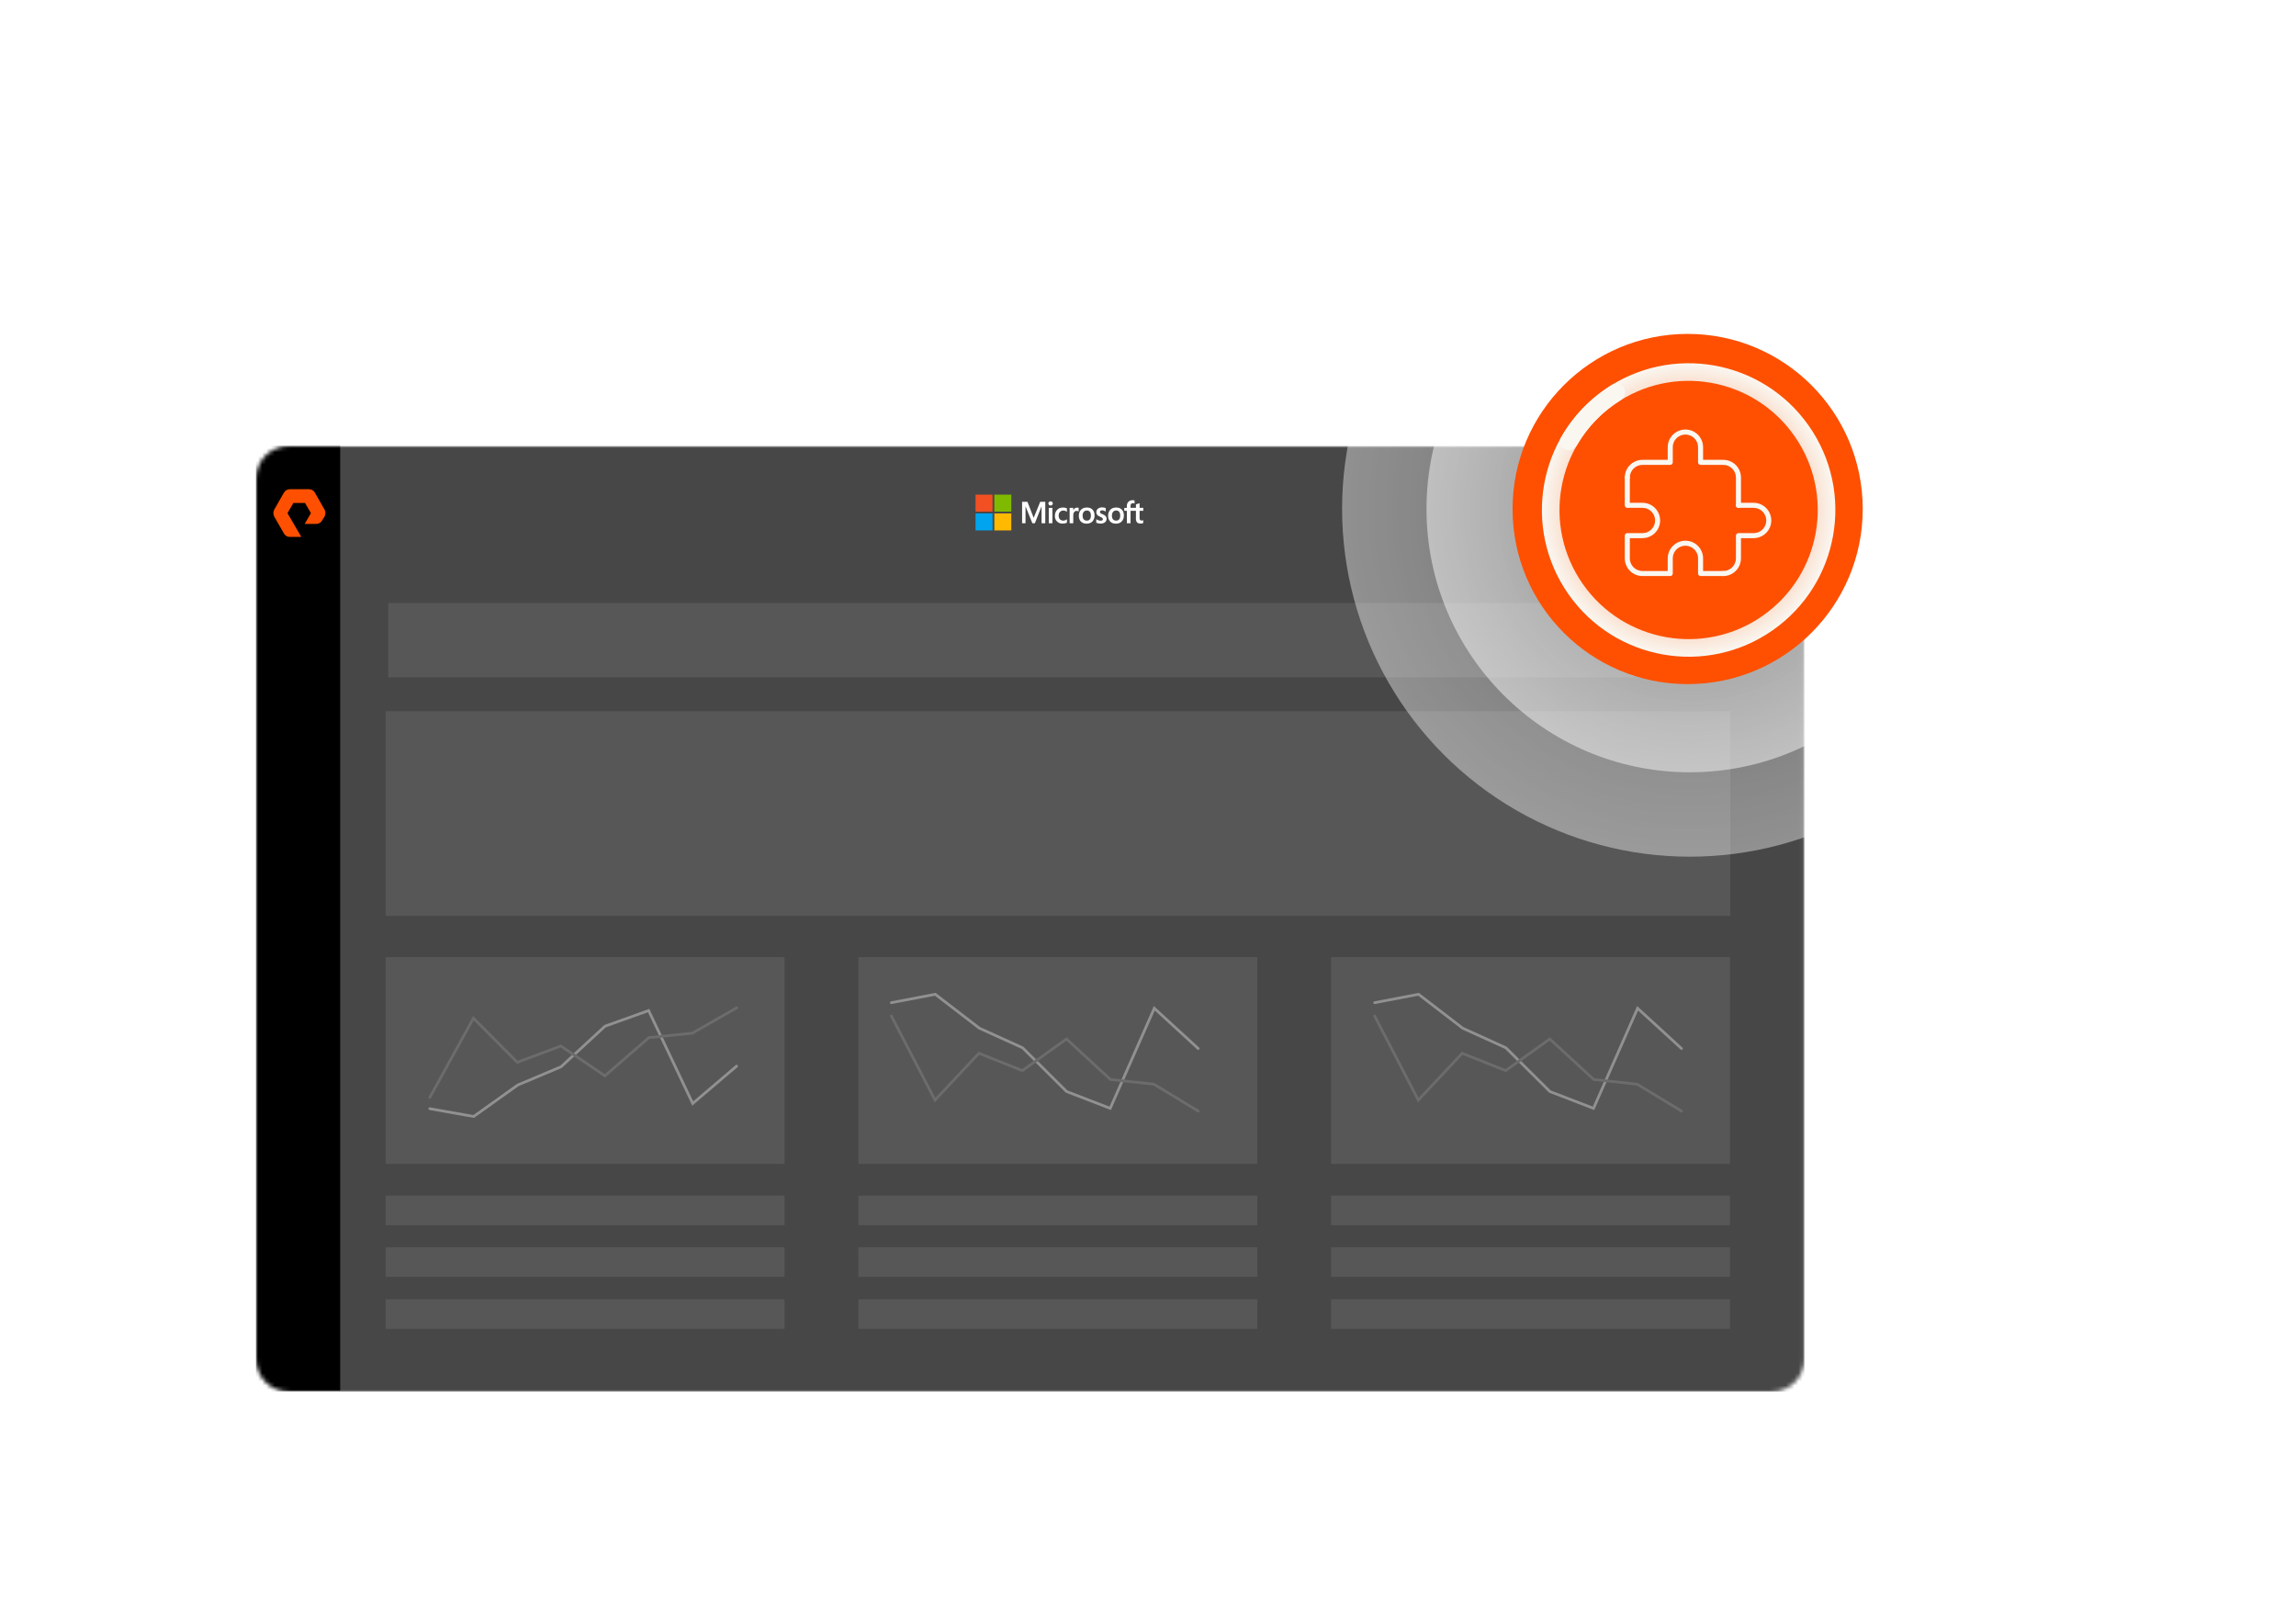 <svg width="556" height="393" viewBox="0 0 556 393" fill="none" xmlns="http://www.w3.org/2000/svg">
<g filter="url(#filter0_d_39_450)">
<mask id="mask0_39_450" style="mask-type:alpha" maskUnits="userSpaceOnUse" x="62" y="94" width="375" height="229">
<path d="M62 101.89C62 97.532 65.532 94 69.89 94H429.07C433.428 94 436.96 97.532 436.96 101.89V315.077C436.96 319.435 433.428 322.967 429.07 322.967H69.89C65.532 322.967 62 319.435 62 315.077V101.89Z" fill="#FAF7F1"/>
</mask>
<g mask="url(#mask0_39_450)">
<rect x="62" y="94" width="374.96" height="228.967" fill="#474747"/>
<rect x="62" y="93.934" width="20.383" height="228.81" fill="black"/>
<path fill-rule="evenodd" clip-rule="evenodd" d="M72.972 116.007H70.157C69.576 116.007 69.039 115.693 68.771 115.198L66.402 111.062C66.134 110.568 66.134 109.938 66.402 109.399L68.771 105.263C69.039 104.769 69.62 104.454 70.157 104.454H74.85C75.431 104.454 75.967 104.769 76.235 105.263L78.604 109.399C78.872 109.893 78.872 110.523 78.604 111.062L77.978 112.051C77.71 112.546 77.174 112.86 76.593 112.86H73.777L75.296 110.253L73.866 107.781H71.051L69.62 110.253L72.972 116.007Z" fill="#FE5000"/>
<g opacity="0.1">
<path d="M419 132H94V150H419V132Z" fill="#EDEDED"/>
<path d="M419.022 158.221H93.396V207.768H419.022V158.221Z" fill="#EDEDED"/>
<path d="M189.992 217.754H93.396V267.822H189.992V217.754Z" fill="#EDEDED"/>
<path d="M304.464 217.754H207.868V267.822H304.464V217.754Z" fill="#EDEDED"/>
<path d="M418.935 217.754H322.339V267.822H418.935V217.754Z" fill="#EDEDED"/>
<path d="M189.992 275.495H93.396V282.648H189.992V275.495Z" fill="#EDEDED"/>
<path d="M189.992 288.012H93.396V295.165H189.992V288.012Z" fill="#EDEDED"/>
<path d="M189.992 300.605H93.396V307.757H189.992V300.605Z" fill="#EDEDED"/>
<path d="M304.464 275.495H207.868V282.648H304.464V275.495Z" fill="#EDEDED"/>
<path d="M304.464 288.012H207.868V295.165H304.464V288.012Z" fill="#EDEDED"/>
<path d="M304.464 300.605H207.868V307.757H304.464V300.605Z" fill="#EDEDED"/>
<path d="M418.935 275.495H322.339V282.648H418.935V275.495Z" fill="#EDEDED"/>
<path d="M418.935 288.012H322.339V295.165H418.935V288.012Z" fill="#EDEDED"/>
<path d="M418.935 300.605H322.339V307.757H418.935V300.605Z" fill="#EDEDED"/>
</g>
</g>
<path d="M104.08 254.449L114.708 256.337L125.404 248.707L135.865 244.302L146.517 234.47L157.076 230.694L167.749 253.19L178.378 244.145" stroke="#919191" stroke-width="0.658" stroke-linecap="round"/>
<path d="M215.855 228.782L226.483 226.749L237.179 234.966L247.64 239.709L258.292 250.298L268.851 254.364L279.525 230.137L290.153 239.879" stroke="#919191" stroke-width="0.658" stroke-linecap="round"/>
<path d="M332.89 228.782L343.519 226.749L354.214 234.966L364.675 239.709L375.328 250.298L385.886 254.364L396.56 230.137L407.188 239.879" stroke="#919191" stroke-width="0.658" stroke-linecap="round"/>
<path d="M104.08 251.734L114.649 232.538L125.281 243.224L135.8 239.271L146.493 246.486L157.135 237.243L167.649 236.168L178.378 230.036" stroke="#6C6C6C" stroke-width="0.658" stroke-linecap="round"/>
<path d="M215.855 232.009L226.424 252.368L237.056 241.035L247.575 245.228L258.268 237.575L268.91 247.378L279.424 248.518L290.153 255.021" stroke="#6C6C6C" stroke-width="0.658" stroke-linecap="round"/>
<path d="M332.89 232.009L343.459 252.368L354.091 241.035L364.61 245.228L375.303 237.575L385.945 247.378L396.459 248.518L407.188 255.021" stroke="#6C6C6C" stroke-width="0.658" stroke-linecap="round"/>
<path d="M253.128 107.501V112.698H252.226V108.62H252.214L250.602 112.698H250L248.352 108.62H248.34V112.698H247.51V107.501H248.809L250.301 111.351H250.325L251.901 107.501H253.128ZM253.874 107.898C253.874 107.754 253.922 107.634 254.031 107.537C254.139 107.441 254.259 107.393 254.403 107.393C254.56 107.393 254.692 107.441 254.788 107.537C254.885 107.634 254.945 107.754 254.945 107.898C254.945 108.043 254.897 108.163 254.788 108.259C254.68 108.355 254.56 108.403 254.403 108.403C254.247 108.403 254.127 108.355 254.031 108.259C253.934 108.151 253.874 108.031 253.874 107.898ZM254.849 108.969V112.698H253.97V108.969H254.849ZM257.507 112.061C257.64 112.061 257.784 112.037 257.94 111.964C258.097 111.904 258.241 111.82 258.373 111.724V112.542C258.229 112.626 258.073 112.686 257.892 112.722C257.712 112.758 257.519 112.782 257.303 112.782C256.749 112.782 256.304 112.614 255.967 112.265C255.619 111.916 255.45 111.471 255.45 110.942C255.45 110.34 255.631 109.847 255.979 109.462C256.328 109.077 256.822 108.885 257.471 108.885C257.64 108.885 257.808 108.909 257.964 108.945C258.133 108.981 258.265 109.041 258.361 109.089V109.931C258.229 109.835 258.085 109.751 257.952 109.703C257.808 109.655 257.664 109.619 257.519 109.619C257.17 109.619 256.894 109.727 256.677 109.955C256.461 110.184 256.365 110.485 256.365 110.87C256.365 111.243 256.473 111.543 256.677 111.748C256.882 111.952 257.158 112.061 257.507 112.061ZM260.864 108.909C260.936 108.909 260.996 108.909 261.056 108.921C261.116 108.933 261.164 108.945 261.201 108.957V109.847C261.153 109.811 261.092 109.775 260.996 109.751C260.9 109.727 260.804 109.703 260.671 109.703C260.455 109.703 260.274 109.799 260.13 109.979C259.986 110.16 259.901 110.437 259.901 110.822V112.698H259.023V108.969H259.901V109.558H259.913C259.998 109.354 260.118 109.197 260.274 109.077C260.443 108.969 260.635 108.909 260.864 108.909ZM261.249 110.894C261.249 110.28 261.429 109.787 261.766 109.426C262.115 109.065 262.596 108.885 263.21 108.885C263.787 108.885 264.244 109.053 264.569 109.402C264.894 109.751 265.062 110.22 265.062 110.81C265.062 111.411 264.882 111.892 264.545 112.253C264.196 112.614 263.727 112.795 263.126 112.795C262.548 112.795 262.091 112.626 261.754 112.289C261.417 111.94 261.249 111.471 261.249 110.894ZM262.163 110.858C262.163 111.243 262.247 111.543 262.428 111.748C262.608 111.952 262.861 112.061 263.186 112.061C263.498 112.061 263.751 111.964 263.919 111.748C264.088 111.543 264.172 111.243 264.172 110.834C264.172 110.437 264.088 110.136 263.919 109.919C263.751 109.715 263.498 109.606 263.198 109.606C262.873 109.606 262.632 109.715 262.452 109.931C262.247 110.16 262.163 110.461 262.163 110.858ZM266.374 109.955C266.374 110.076 266.41 110.184 266.494 110.256C266.578 110.328 266.747 110.413 267.023 110.521C267.372 110.665 267.625 110.822 267.757 110.99C267.902 111.17 267.974 111.375 267.974 111.628C267.974 111.976 267.841 112.253 267.565 112.47C267.3 112.686 266.927 112.782 266.47 112.782C266.313 112.782 266.145 112.758 265.953 112.722C265.76 112.686 265.604 112.638 265.471 112.578V111.712C265.628 111.82 265.808 111.916 265.989 111.976C266.169 112.037 266.338 112.073 266.494 112.073C266.686 112.073 266.843 112.049 266.927 111.988C267.023 111.928 267.071 111.844 267.071 111.712C267.071 111.591 267.023 111.495 266.927 111.399C266.831 111.315 266.638 111.219 266.374 111.11C266.049 110.978 265.82 110.822 265.688 110.653C265.556 110.485 265.483 110.268 265.483 110.003C265.483 109.667 265.616 109.39 265.88 109.173C266.145 108.957 266.494 108.849 266.915 108.849C267.047 108.849 267.192 108.861 267.348 108.897C267.505 108.933 267.649 108.969 267.757 109.005V109.859C267.637 109.787 267.505 109.715 267.348 109.655C267.192 109.594 267.035 109.57 266.891 109.57C266.723 109.57 266.59 109.606 266.506 109.667C266.422 109.751 266.374 109.835 266.374 109.955ZM268.347 110.894C268.347 110.28 268.527 109.787 268.864 109.426C269.213 109.065 269.694 108.885 270.308 108.885C270.885 108.885 271.342 109.053 271.667 109.402C271.992 109.751 272.16 110.22 272.16 110.81C272.16 111.411 271.98 111.892 271.643 112.253C271.294 112.614 270.825 112.795 270.223 112.795C269.646 112.795 269.189 112.626 268.852 112.289C268.527 111.94 268.347 111.471 268.347 110.894ZM269.261 110.858C269.261 111.243 269.345 111.543 269.526 111.748C269.706 111.952 269.959 112.061 270.283 112.061C270.596 112.061 270.849 111.964 271.017 111.748C271.186 111.543 271.27 111.243 271.27 110.834C271.27 110.437 271.186 110.136 271.017 109.919C270.849 109.715 270.596 109.606 270.296 109.606C269.971 109.606 269.73 109.715 269.55 109.931C269.357 110.16 269.261 110.461 269.261 110.858ZM275.084 109.691H273.772V112.698H272.882V109.691H272.256V108.969H272.882V108.452C272.882 108.067 273.014 107.742 273.267 107.489C273.52 107.237 273.845 107.116 274.241 107.116C274.35 107.116 274.446 107.128 274.53 107.128C274.614 107.128 274.687 107.152 274.747 107.176V107.934C274.723 107.922 274.663 107.898 274.59 107.874C274.518 107.85 274.434 107.838 274.338 107.838C274.157 107.838 274.013 107.898 273.917 108.006C273.82 108.115 273.772 108.295 273.772 108.512V108.957H275.084V108.115L275.962 107.85V108.957H276.852V109.679H275.962V111.423C275.962 111.652 276.01 111.808 276.082 111.904C276.166 112.001 276.299 112.049 276.479 112.049C276.527 112.049 276.587 112.037 276.66 112.013C276.732 111.988 276.792 111.964 276.84 111.928V112.65C276.78 112.686 276.696 112.71 276.563 112.734C276.431 112.758 276.311 112.77 276.178 112.77C275.805 112.77 275.529 112.674 275.348 112.482C275.168 112.289 275.072 111.988 275.072 111.591L275.084 109.691Z" fill="white"/>
<path d="M240.352 105.769H236.238V109.883H240.352V105.769Z" fill="#F25022"/>
<path d="M244.9 105.769H240.785V109.883H244.9V105.769Z" fill="#7FBA00"/>
<path d="M240.352 110.316H236.238V114.431H240.352V110.316Z" fill="#00A4EF"/>
<path d="M244.9 110.316H240.785V114.431H244.9V110.316Z" fill="#FFB900"/>
</g>
<g opacity="0.4">
<circle cx="409.216" cy="123.216" r="84.216" fill="url(#paint0_radial_39_450)" style="mix-blend-mode:color-burn"/>
</g>
<g opacity="0.47">
<circle cx="409.216" cy="123.216" r="63.775" fill="url(#paint1_radial_39_450)" style="mix-blend-mode:color-burn"/>
</g>
<circle cx="409.216" cy="123.216" r="41.699" fill="url(#paint2_radial_39_450)" style="mix-blend-mode:color-burn"/>
<circle cx="408.68" cy="123.247" r="42.399" fill="#FE5000"/>
<g filter="url(#filter1_d_39_450)">
<path d="M379.812 143.865C368.557 127.791 372.464 105.636 388.538 94.38C404.613 83.124 426.768 87.031 438.024 103.106C449.279 119.18 445.372 141.336 429.298 152.591C413.223 163.847 391.068 159.94 379.812 143.865ZM434.531 105.551C424.626 91.406 405.129 87.968 390.984 97.873C376.838 107.778 373.4 127.274 383.305 141.42C393.21 155.565 412.707 159.003 426.852 149.098C440.998 139.194 444.436 119.697 434.531 105.551Z" fill="url(#paint3_angular_39_450)"/>
</g>
<path d="M378.924 108.793C377.866 108.275 377.423 106.995 378.004 105.97C380.987 100.704 385.268 96.287 390.437 93.139C391.443 92.526 392.737 92.929 393.288 93.969V93.969C393.839 95.01 393.437 96.294 392.437 96.914C388.058 99.63 384.417 103.388 381.84 107.85C381.252 108.87 379.981 109.311 378.924 108.793V108.793Z" fill="url(#paint4_linear_39_450)"/>
<path d="M397.738 139.481H404.467C404.629 139.481 404.785 139.417 404.9 139.302C405.014 139.187 405.079 139.032 405.079 138.869V135.199C405.079 134.106 405.662 133.097 406.608 132.55C407.555 132.003 408.72 132.003 409.667 132.55C410.614 133.096 411.197 134.106 411.197 135.199V138.869C411.197 139.032 411.261 139.187 411.376 139.302C411.49 139.417 411.646 139.481 411.808 139.481H417.314C417.652 139.481 417.926 139.207 417.926 138.869C417.926 138.532 417.652 138.258 417.314 138.258H412.42V135.199C412.42 133.669 411.604 132.255 410.279 131.491C408.955 130.726 407.322 130.726 405.997 131.491C404.672 132.255 403.856 133.669 403.856 135.199V138.258H397.738C396.927 138.257 396.149 137.934 395.576 137.361C395.003 136.787 394.68 136.01 394.679 135.199V130.305H397.738C399.267 130.305 400.681 129.488 401.446 128.164C402.211 126.84 402.211 125.207 401.446 123.882C400.681 122.557 399.267 121.741 397.738 121.741H394.679V115.624C394.679 115.286 394.405 115.012 394.067 115.012C393.729 115.012 393.455 115.286 393.455 115.624V122.353C393.455 122.515 393.52 122.671 393.634 122.786C393.749 122.9 393.905 122.965 394.067 122.965H397.738C398.83 122.965 399.84 123.548 400.387 124.494C400.933 125.441 400.933 126.606 400.387 127.553C399.841 128.5 398.83 129.083 397.738 129.083H394.067C393.729 129.083 393.455 129.357 393.455 129.694V135.2C393.457 136.336 393.908 137.424 394.711 138.227C395.514 139.029 396.602 139.481 397.738 139.482V139.481Z" fill="#FAF7F1"/>
<path d="M394.067 116.235C394.229 116.235 394.385 116.17 394.5 116.056C394.614 115.941 394.679 115.785 394.679 115.623C394.68 114.812 395.003 114.034 395.576 113.461C396.149 112.888 396.927 112.565 397.738 112.564H404.467C404.629 112.564 404.785 112.5 404.9 112.385C405.014 112.27 405.079 112.115 405.079 111.952V108.282C405.079 107.189 405.662 106.18 406.608 105.633C407.555 105.086 408.72 105.086 409.667 105.633C410.614 106.179 411.197 107.189 411.197 108.282V111.952C411.197 112.115 411.261 112.27 411.376 112.385C411.49 112.5 411.646 112.564 411.808 112.564H417.314C418.125 112.565 418.903 112.888 419.476 113.461C420.049 114.034 420.372 114.812 420.373 115.623V122.389C420.373 122.727 420.647 123.001 420.985 123.001C421.322 123.001 421.596 122.727 421.596 122.389V115.623C421.595 114.487 421.143 113.399 420.341 112.596C419.538 111.794 418.45 111.342 417.314 111.341H412.42V108.282C412.42 106.752 411.604 105.339 410.279 104.574C408.955 103.809 407.322 103.809 405.997 104.574C404.672 105.339 403.856 106.752 403.856 108.282V111.341H397.738C396.602 111.342 395.514 111.794 394.711 112.596C393.908 113.399 393.457 114.487 393.455 115.623C393.455 115.785 393.52 115.941 393.634 116.056C393.749 116.17 393.905 116.235 394.067 116.235Z" fill="#FAF7F1"/>
<path d="M424.655 121.74H420.984C420.646 121.74 420.372 122.014 420.372 122.352C420.372 122.69 420.646 122.964 420.984 122.964H424.655C425.747 122.964 426.757 123.547 427.304 124.494C427.85 125.44 427.85 126.606 427.304 127.552C426.758 128.499 425.747 129.082 424.655 129.082H420.984C420.646 129.082 420.372 129.356 420.372 129.694V135.2C420.372 136.011 420.049 136.788 419.475 137.361C418.902 137.935 418.125 138.258 417.314 138.258C416.976 138.258 416.702 138.532 416.702 138.87C416.702 139.208 416.976 139.482 417.314 139.482C418.449 139.48 419.538 139.029 420.34 138.226C421.143 137.424 421.594 136.335 421.596 135.2V130.306H424.655C426.184 130.306 427.598 129.489 428.363 128.165C429.128 126.841 429.128 125.207 428.363 123.883C427.598 122.558 426.184 121.742 424.655 121.742V121.74Z" fill="#FAF7F1"/>
<defs>
<filter id="filter0_d_39_450" x="38" y="84" width="422.96" height="276.967" filterUnits="userSpaceOnUse" color-interpolation-filters="sRGB">
<feFlood flood-opacity="0" result="BackgroundImageFix"/>
<feColorMatrix in="SourceAlpha" type="matrix" values="0 0 0 0 0 0 0 0 0 0 0 0 0 0 0 0 0 0 127 0" result="hardAlpha"/>
<feOffset dy="14"/>
<feGaussianBlur stdDeviation="12"/>
<feComposite in2="hardAlpha" operator="out"/>
<feColorMatrix type="matrix" values="0 0 0 0 0 0 0 0 0 0 0 0 0 0 0 0 0 0 0.42 0"/>
<feBlend mode="normal" in2="BackgroundImageFix" result="effect1_dropShadow_39_450"/>
<feBlend mode="normal" in="SourceGraphic" in2="effect1_dropShadow_39_450" result="shape"/>
</filter>
<filter id="filter1_d_39_450" x="349.384" y="63.951" width="119.069" height="119.069" filterUnits="userSpaceOnUse" color-interpolation-filters="sRGB">
<feFlood flood-opacity="0" result="BackgroundImageFix"/>
<feColorMatrix in="SourceAlpha" type="matrix" values="0 0 0 0 0 0 0 0 0 0 0 0 0 0 0 0 0 0 127 0" result="hardAlpha"/>
<feOffset/>
<feGaussianBlur stdDeviation="12"/>
<feColorMatrix type="matrix" values="0 0 0 0 0.239 0 0 0 0 0.149 0 0 0 0 0.354 0 0 0 0.05 0"/>
<feBlend mode="normal" in2="BackgroundImageFix" result="effect1_dropShadow_39_450"/>
<feBlend mode="normal" in="SourceGraphic" in2="effect1_dropShadow_39_450" result="shape"/>
</filter>
<radialGradient id="paint0_radial_39_450" cx="0" cy="0" r="1" gradientUnits="userSpaceOnUse" gradientTransform="translate(409.216 123.216) rotate(90) scale(84.216)">
<stop stop-color="white" stop-opacity="0.42"/>
<stop offset="1" stop-color="white"/>
</radialGradient>
<radialGradient id="paint1_radial_39_450" cx="0" cy="0" r="1" gradientUnits="userSpaceOnUse" gradientTransform="translate(409.216 123.216) rotate(90) scale(63.775)">
<stop stop-color="white" stop-opacity="0.42"/>
<stop offset="1" stop-color="white"/>
</radialGradient>
<radialGradient id="paint2_radial_39_450" cx="0" cy="0" r="1" gradientUnits="userSpaceOnUse" gradientTransform="translate(409.216 123.216) rotate(90) scale(41.699)">
<stop stop-color="white" stop-opacity="0.42"/>
<stop offset="1" stop-color="white"/>
</radialGradient>
<radialGradient id="paint3_angular_39_450" cx="0" cy="0" r="1" gradientUnits="userSpaceOnUse" gradientTransform="translate(408.918 123.486) rotate(-125) scale(35.531)">
<stop stop-color="#FE5000"/>
<stop offset="1" stop-color="#FAF7F1"/>
</radialGradient>
<linearGradient id="paint4_linear_39_450" x1="389.137" y1="95.236" x2="379.165" y2="106.046" gradientUnits="userSpaceOnUse">
<stop stop-color="#FAF7F1"/>
<stop offset="1" stop-color="#FAF7F1"/>
</linearGradient>
</defs>
</svg>
